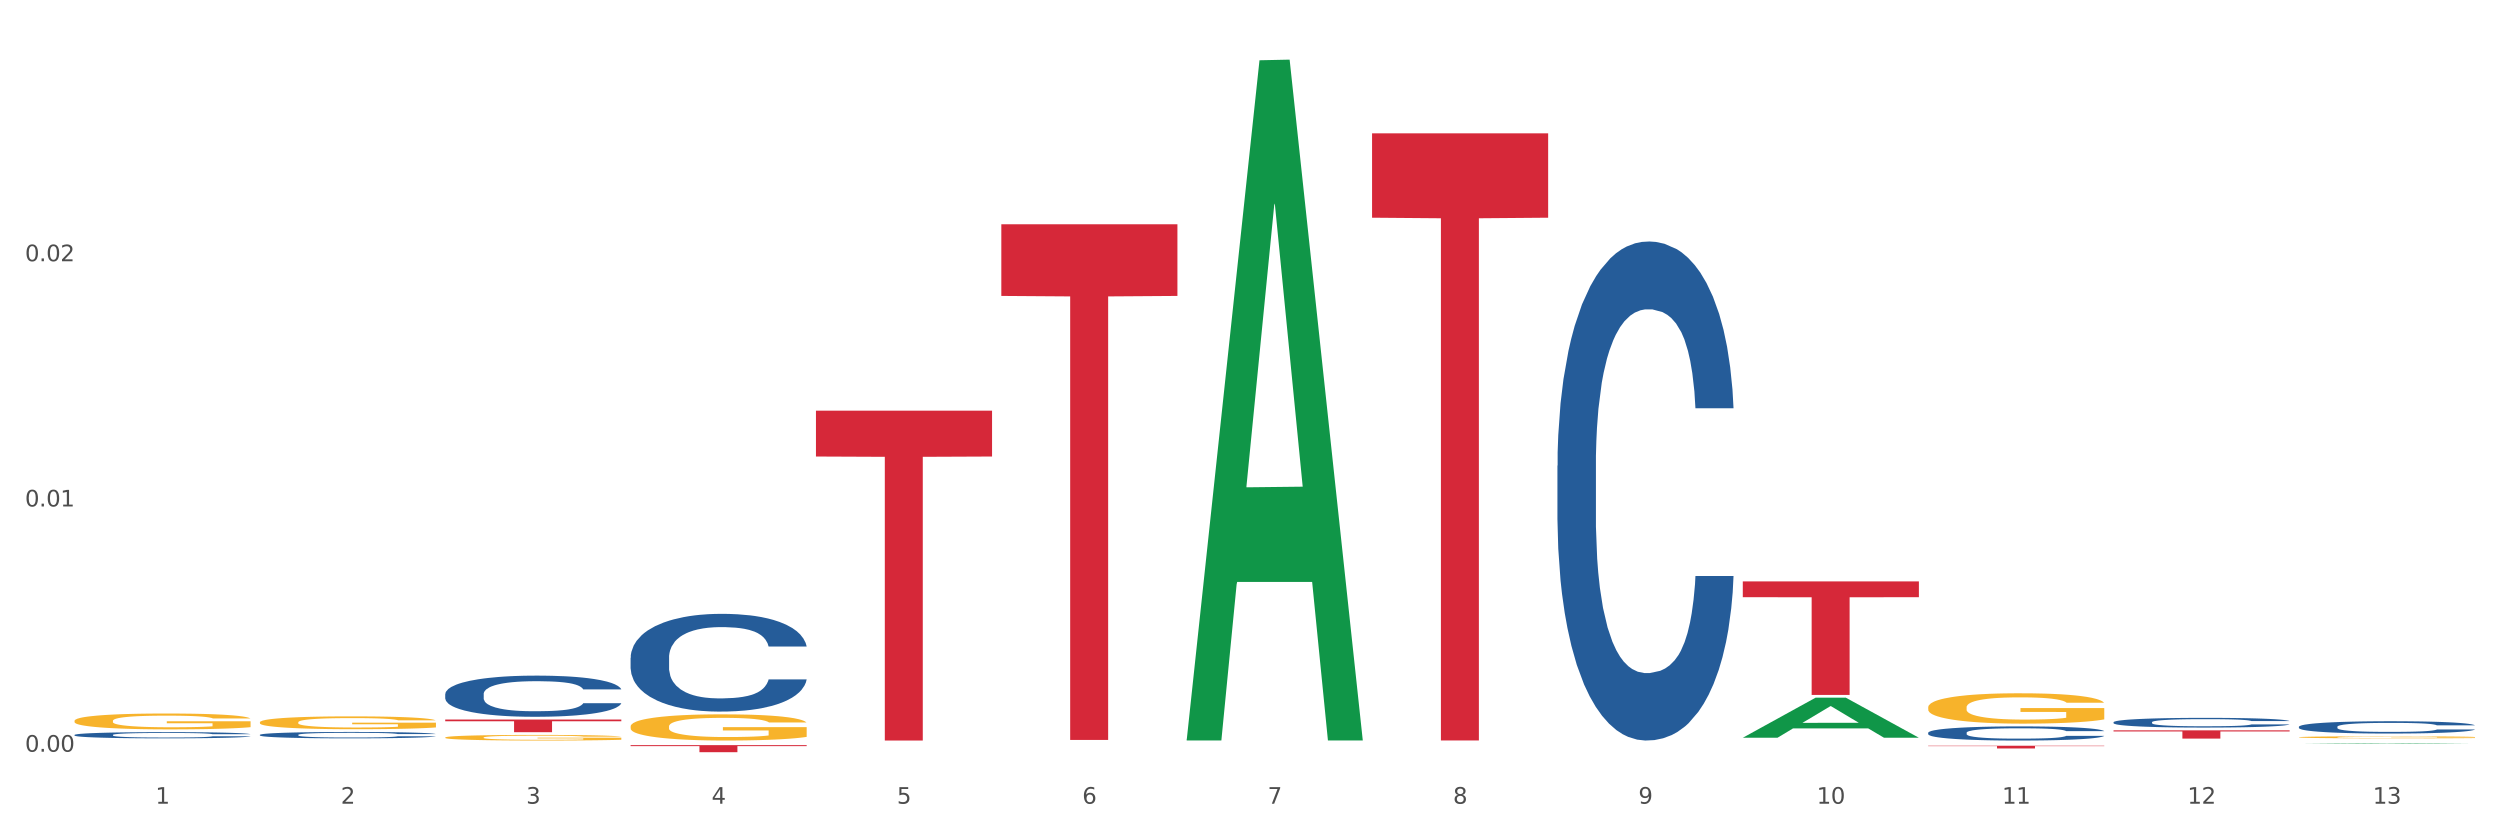 <?xml version="1.0" encoding="utf-8" standalone="no"?>
<!DOCTYPE svg PUBLIC "-//W3C//DTD SVG 1.1//EN"
  "http://www.w3.org/Graphics/SVG/1.1/DTD/svg11.dtd">
<svg xmlns:xlink="http://www.w3.org/1999/xlink" width="1080pt" height="360pt" viewBox="0 0 1080 360" xmlns="http://www.w3.org/2000/svg" version="1.1">
 <rect x="0" y="0" width="1080" height="360" fill="#333333" stroke="none"/>
 <defs>
  <style type="text/css">*{stroke-linejoin: round; stroke-linecap: butt}</style>
 </defs>
 <g id="figure_1">
  <g id="patch_1">
   <path d="M 0 360 
L 1080 360 
L 1080 0 
L 0 0 
z
" style="fill: #ffffff; stroke: #ffffff; stroke-linejoin: miter"/>
  </g>
  <g id="axes_1">
   <g id="matplotlib.axis_1">
    <g id="xtick_1">
     <g id="text_1">
      <!-- 1 -->
      <g style="fill: #4d4d4d" transform="translate(67.159 347.204) scale(0.096 -0.096)">
       <defs>
        <path id="DejaVuSans-31" d="M 794 531 
L 1825 531 
L 1825 4091 
L 703 3866 
L 703 4441 
L 1819 4666 
L 2450 4666 
L 2450 531 
L 3481 531 
L 3481 0 
L 794 0 
L 794 531 
z
" transform="scale(0.016)"/>
       </defs>
       <use xlink:href="#DejaVuSans-31"/>
      </g>
     </g>
    </g>
    <g id="xtick_2">
     <g id="text_2">
      <!-- 2 -->
      <g style="fill: #4d4d4d" transform="translate(147.238 347.204) scale(0.096 -0.096)">
       <defs>
        <path id="DejaVuSans-32" d="M 1228 531 
L 3431 531 
L 3431 0 
L 469 0 
L 469 531 
Q 828 903 1448 1529 
Q 2069 2156 2228 2338 
Q 2531 2678 2651 2914 
Q 2772 3150 2772 3378 
Q 2772 3750 2511 3984 
Q 2250 4219 1831 4219 
Q 1534 4219 1204 4116 
Q 875 4013 500 3803 
L 500 4441 
Q 881 4594 1212 4672 
Q 1544 4750 1819 4750 
Q 2544 4750 2975 4387 
Q 3406 4025 3406 3419 
Q 3406 3131 3298 2873 
Q 3191 2616 2906 2266 
Q 2828 2175 2409 1742 
Q 1991 1309 1228 531 
z
" transform="scale(0.016)"/>
       </defs>
       <use xlink:href="#DejaVuSans-32"/>
      </g>
     </g>
    </g>
    <g id="xtick_3">
     <g id="text_3">
      <!-- 3 -->
      <g style="fill: #4d4d4d" transform="translate(227.317 347.204) scale(0.096 -0.096)">
       <defs>
        <path id="DejaVuSans-33" d="M 2597 2516 
Q 3050 2419 3304 2112 
Q 3559 1806 3559 1356 
Q 3559 666 3084 287 
Q 2609 -91 1734 -91 
Q 1441 -91 1130 -33 
Q 819 25 488 141 
L 488 750 
Q 750 597 1062 519 
Q 1375 441 1716 441 
Q 2309 441 2620 675 
Q 2931 909 2931 1356 
Q 2931 1769 2642 2001 
Q 2353 2234 1838 2234 
L 1294 2234 
L 1294 2753 
L 1863 2753 
Q 2328 2753 2575 2939 
Q 2822 3125 2822 3475 
Q 2822 3834 2567 4026 
Q 2313 4219 1838 4219 
Q 1578 4219 1281 4162 
Q 984 4106 628 3988 
L 628 4550 
Q 988 4650 1302 4700 
Q 1616 4750 1894 4750 
Q 2613 4750 3031 4423 
Q 3450 4097 3450 3541 
Q 3450 3153 3228 2886 
Q 3006 2619 2597 2516 
z
" transform="scale(0.016)"/>
       </defs>
       <use xlink:href="#DejaVuSans-33"/>
      </g>
     </g>
    </g>
    <g id="xtick_4">
     <g id="text_4">
      <!-- 4 -->
      <g style="fill: #4d4d4d" transform="translate(307.396 347.204) scale(0.096 -0.096)">
       <defs>
        <path id="DejaVuSans-34" d="M 2419 4116 
L 825 1625 
L 2419 1625 
L 2419 4116 
z
M 2253 4666 
L 3047 4666 
L 3047 1625 
L 3713 1625 
L 3713 1100 
L 3047 1100 
L 3047 0 
L 2419 0 
L 2419 1100 
L 313 1100 
L 313 1709 
L 2253 4666 
z
" transform="scale(0.016)"/>
       </defs>
       <use xlink:href="#DejaVuSans-34"/>
      </g>
     </g>
    </g>
    <g id="xtick_5">
     <g id="text_5">
      <!-- 5 -->
      <g style="fill: #4d4d4d" transform="translate(387.475 347.204) scale(0.096 -0.096)">
       <defs>
        <path id="DejaVuSans-35" d="M 691 4666 
L 3169 4666 
L 3169 4134 
L 1269 4134 
L 1269 2991 
Q 1406 3038 1543 3061 
Q 1681 3084 1819 3084 
Q 2600 3084 3056 2656 
Q 3513 2228 3513 1497 
Q 3513 744 3044 326 
Q 2575 -91 1722 -91 
Q 1428 -91 1123 -41 
Q 819 9 494 109 
L 494 744 
Q 775 591 1075 516 
Q 1375 441 1709 441 
Q 2250 441 2565 725 
Q 2881 1009 2881 1497 
Q 2881 1984 2565 2268 
Q 2250 2553 1709 2553 
Q 1456 2553 1204 2497 
Q 953 2441 691 2322 
L 691 4666 
z
" transform="scale(0.016)"/>
       </defs>
       <use xlink:href="#DejaVuSans-35"/>
      </g>
     </g>
    </g>
    <g id="xtick_6">
     <g id="text_6">
      <!-- 6 -->
      <g style="fill: #4d4d4d" transform="translate(467.554 347.204) scale(0.096 -0.096)">
       <defs>
        <path id="DejaVuSans-36" d="M 2113 2584 
Q 1688 2584 1439 2293 
Q 1191 2003 1191 1497 
Q 1191 994 1439 701 
Q 1688 409 2113 409 
Q 2538 409 2786 701 
Q 3034 994 3034 1497 
Q 3034 2003 2786 2293 
Q 2538 2584 2113 2584 
z
M 3366 4563 
L 3366 3988 
Q 3128 4100 2886 4159 
Q 2644 4219 2406 4219 
Q 1781 4219 1451 3797 
Q 1122 3375 1075 2522 
Q 1259 2794 1537 2939 
Q 1816 3084 2150 3084 
Q 2853 3084 3261 2657 
Q 3669 2231 3669 1497 
Q 3669 778 3244 343 
Q 2819 -91 2113 -91 
Q 1303 -91 875 529 
Q 447 1150 447 2328 
Q 447 3434 972 4092 
Q 1497 4750 2381 4750 
Q 2619 4750 2861 4703 
Q 3103 4656 3366 4563 
z
" transform="scale(0.016)"/>
       </defs>
       <use xlink:href="#DejaVuSans-36"/>
      </g>
     </g>
    </g>
    <g id="xtick_7">
     <g id="text_7">
      <!-- 7 -->
      <g style="fill: #4d4d4d" transform="translate(547.634 347.204) scale(0.096 -0.096)">
       <defs>
        <path id="DejaVuSans-37" d="M 525 4666 
L 3525 4666 
L 3525 4397 
L 1831 0 
L 1172 0 
L 2766 4134 
L 525 4134 
L 525 4666 
z
" transform="scale(0.016)"/>
       </defs>
       <use xlink:href="#DejaVuSans-37"/>
      </g>
     </g>
    </g>
    <g id="xtick_8">
     <g id="text_8">
      <!-- 8 -->
      <g style="fill: #4d4d4d" transform="translate(627.713 347.204) scale(0.096 -0.096)">
       <defs>
        <path id="DejaVuSans-38" d="M 2034 2216 
Q 1584 2216 1326 1975 
Q 1069 1734 1069 1313 
Q 1069 891 1326 650 
Q 1584 409 2034 409 
Q 2484 409 2743 651 
Q 3003 894 3003 1313 
Q 3003 1734 2745 1975 
Q 2488 2216 2034 2216 
z
M 1403 2484 
Q 997 2584 770 2862 
Q 544 3141 544 3541 
Q 544 4100 942 4425 
Q 1341 4750 2034 4750 
Q 2731 4750 3128 4425 
Q 3525 4100 3525 3541 
Q 3525 3141 3298 2862 
Q 3072 2584 2669 2484 
Q 3125 2378 3379 2068 
Q 3634 1759 3634 1313 
Q 3634 634 3220 271 
Q 2806 -91 2034 -91 
Q 1263 -91 848 271 
Q 434 634 434 1313 
Q 434 1759 690 2068 
Q 947 2378 1403 2484 
z
M 1172 3481 
Q 1172 3119 1398 2916 
Q 1625 2713 2034 2713 
Q 2441 2713 2670 2916 
Q 2900 3119 2900 3481 
Q 2900 3844 2670 4047 
Q 2441 4250 2034 4250 
Q 1625 4250 1398 4047 
Q 1172 3844 1172 3481 
z
" transform="scale(0.016)"/>
       </defs>
       <use xlink:href="#DejaVuSans-38"/>
      </g>
     </g>
    </g>
    <g id="xtick_9">
     <g id="text_9">
      <!-- 9 -->
      <g style="fill: #4d4d4d" transform="translate(707.792 347.204) scale(0.096 -0.096)">
       <defs>
        <path id="DejaVuSans-39" d="M 703 97 
L 703 672 
Q 941 559 1184 500 
Q 1428 441 1663 441 
Q 2288 441 2617 861 
Q 2947 1281 2994 2138 
Q 2813 1869 2534 1725 
Q 2256 1581 1919 1581 
Q 1219 1581 811 2004 
Q 403 2428 403 3163 
Q 403 3881 828 4315 
Q 1253 4750 1959 4750 
Q 2769 4750 3195 4129 
Q 3622 3509 3622 2328 
Q 3622 1225 3098 567 
Q 2575 -91 1691 -91 
Q 1453 -91 1209 -44 
Q 966 3 703 97 
z
M 1959 2075 
Q 2384 2075 2632 2365 
Q 2881 2656 2881 3163 
Q 2881 3666 2632 3958 
Q 2384 4250 1959 4250 
Q 1534 4250 1286 3958 
Q 1038 3666 1038 3163 
Q 1038 2656 1286 2365 
Q 1534 2075 1959 2075 
z
" transform="scale(0.016)"/>
       </defs>
       <use xlink:href="#DejaVuSans-39"/>
      </g>
     </g>
    </g>
    <g id="xtick_10">
     <g id="text_10">
      <!-- 10 -->
      <g style="fill: #4d4d4d" transform="translate(784.817 347.204) scale(0.096 -0.096)">
       <defs>
        <path id="DejaVuSans-30" d="M 2034 4250 
Q 1547 4250 1301 3770 
Q 1056 3291 1056 2328 
Q 1056 1369 1301 889 
Q 1547 409 2034 409 
Q 2525 409 2770 889 
Q 3016 1369 3016 2328 
Q 3016 3291 2770 3770 
Q 2525 4250 2034 4250 
z
M 2034 4750 
Q 2819 4750 3233 4129 
Q 3647 3509 3647 2328 
Q 3647 1150 3233 529 
Q 2819 -91 2034 -91 
Q 1250 -91 836 529 
Q 422 1150 422 2328 
Q 422 3509 836 4129 
Q 1250 4750 2034 4750 
z
" transform="scale(0.016)"/>
       </defs>
       <use xlink:href="#DejaVuSans-31"/>
       <use xlink:href="#DejaVuSans-30" transform="translate(63.623 0)"/>
      </g>
     </g>
    </g>
    <g id="xtick_11">
     <g id="text_11">
      <!-- 11 -->
      <g style="fill: #4d4d4d" transform="translate(864.896 347.204) scale(0.096 -0.096)">
       <use xlink:href="#DejaVuSans-31"/>
       <use xlink:href="#DejaVuSans-31" transform="translate(63.623 0)"/>
      </g>
     </g>
    </g>
    <g id="xtick_12">
     <g id="text_12">
      <!-- 12 -->
      <g style="fill: #4d4d4d" transform="translate(944.975 347.204) scale(0.096 -0.096)">
       <use xlink:href="#DejaVuSans-31"/>
       <use xlink:href="#DejaVuSans-32" transform="translate(63.623 0)"/>
      </g>
     </g>
    </g>
    <g id="xtick_13">
     <g id="text_13">
      <!-- 13 -->
      <g style="fill: #4d4d4d" transform="translate(1025.054 347.204) scale(0.096 -0.096)">
       <use xlink:href="#DejaVuSans-31"/>
       <use xlink:href="#DejaVuSans-33" transform="translate(63.623 0)"/>
      </g>
     </g>
    </g>
    <g id="xtick_14"/>
    <g id="xtick_15"/>
    <g id="xtick_16"/>
    <g id="xtick_17"/>
    <g id="xtick_18"/>
    <g id="xtick_19"/>
    <g id="xtick_20"/>
    <g id="xtick_21"/>
    <g id="xtick_22"/>
    <g id="xtick_23"/>
    <g id="xtick_24"/>
    <g id="xtick_25"/>
   </g>
   <g id="matplotlib.axis_2">
    <g id="ytick_1">
     <g id="text_14">
      <!-- 0.00 -->
      <g style="fill: #4d4d4d" transform="translate(10.8 324.743) scale(0.096 -0.096)">
       <defs>
        <path id="DejaVuSans-2e" d="M 684 794 
L 1344 794 
L 1344 0 
L 684 0 
L 684 794 
z
" transform="scale(0.016)"/>
       </defs>
       <use xlink:href="#DejaVuSans-30"/>
       <use xlink:href="#DejaVuSans-2e" transform="translate(63.623 0)"/>
       <use xlink:href="#DejaVuSans-30" transform="translate(95.41 0)"/>
       <use xlink:href="#DejaVuSans-30" transform="translate(159.033 0)"/>
      </g>
     </g>
    </g>
    <g id="ytick_2">
     <g id="text_15">
      <!-- 0.01 -->
      <g style="fill: #4d4d4d" transform="translate(10.8 218.8) scale(0.096 -0.096)">
       <use xlink:href="#DejaVuSans-30"/>
       <use xlink:href="#DejaVuSans-2e" transform="translate(63.623 0)"/>
       <use xlink:href="#DejaVuSans-30" transform="translate(95.41 0)"/>
       <use xlink:href="#DejaVuSans-31" transform="translate(159.033 0)"/>
      </g>
     </g>
    </g>
    <g id="ytick_3">
     <g id="text_16">
      <!-- 0.02 -->
      <g style="fill: #4d4d4d" transform="translate(10.8 112.856) scale(0.096 -0.096)">
       <use xlink:href="#DejaVuSans-30"/>
       <use xlink:href="#DejaVuSans-2e" transform="translate(63.623 0)"/>
       <use xlink:href="#DejaVuSans-30" transform="translate(95.41 0)"/>
       <use xlink:href="#DejaVuSans-32" transform="translate(159.033 0)"/>
      </g>
     </g>
    </g>
    <g id="ytick_4"/>
    <g id="ytick_5"/>
    <g id="ytick_6"/>
   </g>
   <g id="PolyCollection_1">
    <path d="M 913.046 311.997 
L 913.136 311.993 
L 913.136 311.886 
L 913.405 311.74 
L 914.395 311.471 
L 915.653 311.267 
L 917.812 311.029 
L 918.981 310.929 
L 920.509 310.818 
L 923.657 310.637 
L 927.254 310.484 
L 929.771 310.399 
L 931.66 310.345 
L 935.886 310.249 
L 938.314 310.207 
L 940.832 310.173 
L 942.99 310.15 
L 946.587 310.123 
L 949.465 310.111 
L 952.792 310.107 
L 955.579 310.111 
L 959.266 310.126 
L 964.662 310.173 
L 966.73 310.199 
L 969.518 310.246 
L 972.395 310.307 
L 974.733 310.368 
L 977.431 310.457 
L 980.218 310.572 
L 982.916 310.718 
L 984.805 310.852 
L 986.333 310.995 
L 987.682 311.167 
L 988.671 311.356 
L 989.121 311.513 
L 972.665 311.513 
L 972.215 311.371 
L 971.316 311.217 
L 970.417 311.114 
L 969.428 311.029 
L 967.899 310.933 
L 966.55 310.872 
L 964.302 310.799 
L 962.234 310.753 
L 960.525 310.726 
L 958.457 310.703 
L 954.051 310.68 
L 950.903 310.68 
L 948.925 310.687 
L 946.497 310.706 
L 944.429 310.733 
L 942.001 310.779 
L 940.113 310.829 
L 938.224 310.895 
L 937.145 310.941 
L 935.527 311.025 
L 934.447 311.094 
L 933.009 311.213 
L 932.199 311.298 
L 930.761 311.517 
L 930.131 311.678 
L 929.861 311.79 
L 929.681 311.912 
L 929.681 312.512 
L 930.221 312.781 
L 930.671 312.896 
L 931.39 313.026 
L 932.739 313.195 
L 934.717 313.36 
L 936.785 313.48 
L 938.494 313.553 
L 940.113 313.606 
L 941.731 313.649 
L 943.71 313.687 
L 945.328 313.71 
L 947.756 313.733 
L 950.634 313.745 
L 952.882 313.745 
L 957.468 313.725 
L 959.536 313.706 
L 961.514 313.679 
L 963.673 313.637 
L 965.381 313.591 
L 966.37 313.556 
L 967.989 313.483 
L 969.248 313.407 
L 970.327 313.318 
L 971.046 313.241 
L 971.856 313.126 
L 972.485 312.996 
L 972.665 312.926 
L 989.121 312.926 
L 988.761 313.065 
L 988.132 313.199 
L 986.873 313.38 
L 985.884 313.483 
L 984.355 313.61 
L 982.736 313.718 
L 980.488 313.837 
L 978.42 313.925 
L 976.262 314.002 
L 973.924 314.071 
L 969.697 314.167 
L 968.169 314.194 
L 964.931 314.24 
L 962.414 314.267 
L 958.727 314.294 
L 954.95 314.309 
L 950.993 314.313 
L 947.486 314.305 
L 943.62 314.282 
L 941.192 314.259 
L 938.494 314.225 
L 935.347 314.171 
L 932.379 314.106 
L 929.592 314.029 
L 926.984 313.94 
L 924.556 313.841 
L 921.409 313.675 
L 919.071 313.514 
L 917.362 313.364 
L 916.193 313.238 
L 915.024 313.076 
L 914.395 312.965 
L 913.405 312.696 
L 913.046 312.446 
L 913.046 311.997 
z
" clip-path="url(#p4fcbb1ac47)" style="fill: #255c99"/>
    <path d="M 993.125 313.961 
L 993.215 313.957 
L 993.215 313.82 
L 993.485 313.636 
L 994.474 313.295 
L 995.733 313.038 
L 997.891 312.736 
L 999.06 312.61 
L 1000.588 312.469 
L 1003.736 312.24 
L 1007.333 312.046 
L 1009.851 311.939 
L 1011.739 311.871 
L 1015.965 311.749 
L 1018.393 311.696 
L 1020.911 311.652 
L 1023.069 311.623 
L 1026.666 311.589 
L 1029.544 311.574 
L 1032.871 311.569 
L 1035.659 311.574 
L 1039.345 311.594 
L 1044.741 311.652 
L 1046.809 311.686 
L 1049.597 311.744 
L 1052.474 311.822 
L 1054.812 311.9 
L 1057.51 312.012 
L 1060.298 312.158 
L 1062.995 312.342 
L 1064.884 312.513 
L 1066.412 312.692 
L 1067.761 312.911 
L 1068.75 313.149 
L 1069.2 313.349 
L 1052.744 313.349 
L 1052.294 313.169 
L 1051.395 312.974 
L 1050.496 312.843 
L 1049.507 312.736 
L 1047.978 312.615 
L 1046.629 312.537 
L 1044.381 312.445 
L 1042.313 312.386 
L 1040.604 312.352 
L 1038.536 312.323 
L 1034.13 312.294 
L 1030.983 312.294 
L 1029.004 312.304 
L 1026.576 312.328 
L 1024.508 312.362 
L 1022.08 312.42 
L 1020.192 312.483 
L 1018.303 312.566 
L 1017.224 312.624 
L 1015.606 312.731 
L 1014.527 312.819 
L 1013.088 312.97 
L 1012.278 313.077 
L 1010.84 313.354 
L 1010.21 313.558 
L 1009.94 313.699 
L 1009.761 313.854 
L 1009.761 314.613 
L 1010.3 314.953 
L 1010.75 315.099 
L 1011.469 315.264 
L 1012.818 315.478 
L 1014.796 315.687 
L 1016.865 315.838 
L 1018.573 315.93 
L 1020.192 315.999 
L 1021.81 316.052 
L 1023.789 316.101 
L 1025.407 316.13 
L 1027.835 316.159 
L 1030.713 316.174 
L 1032.961 316.174 
L 1037.547 316.149 
L 1039.615 316.125 
L 1041.594 316.091 
L 1043.752 316.037 
L 1045.46 315.979 
L 1046.449 315.935 
L 1048.068 315.843 
L 1049.327 315.746 
L 1050.406 315.634 
L 1051.125 315.537 
L 1051.935 315.391 
L 1052.564 315.225 
L 1052.744 315.138 
L 1069.2 315.138 
L 1068.84 315.313 
L 1068.211 315.483 
L 1066.952 315.712 
L 1065.963 315.843 
L 1064.434 316.003 
L 1062.815 316.139 
L 1060.567 316.29 
L 1058.499 316.402 
L 1056.341 316.499 
L 1054.003 316.587 
L 1049.777 316.708 
L 1048.248 316.742 
L 1045.011 316.801 
L 1042.493 316.835 
L 1038.806 316.869 
L 1035.029 316.888 
L 1031.072 316.893 
L 1027.565 316.883 
L 1023.699 316.854 
L 1021.271 316.825 
L 1018.573 316.781 
L 1015.426 316.713 
L 1012.458 316.631 
L 1009.671 316.533 
L 1007.063 316.421 
L 1004.635 316.295 
L 1001.488 316.086 
L 999.15 315.882 
L 997.441 315.692 
L 996.272 315.532 
L 995.103 315.328 
L 994.474 315.187 
L 993.485 314.846 
L 993.125 314.53 
L 993.125 313.961 
z
" clip-path="url(#p4fcbb1ac47)" style="fill: #255c99"/>
    <path d="M 993.125 318.488 
L 993.215 318.487 
L 993.215 318.458 
L 993.394 318.432 
L 994.292 318.371 
L 995.64 318.32 
L 996.628 318.293 
L 997.616 318.271 
L 998.783 318.249 
L 1000.22 318.226 
L 1002.825 318.193 
L 1004.442 318.176 
L 1006.418 318.158 
L 1010.01 318.132 
L 1012.615 318.117 
L 1015.31 318.105 
L 1019.711 318.09 
L 1022.585 318.083 
L 1025.639 318.079 
L 1029.321 318.075 
L 1032.105 318.074 
L 1038.213 318.077 
L 1043.422 318.084 
L 1045.937 318.09 
L 1049.171 318.1 
L 1050.877 318.106 
L 1053.662 318.119 
L 1056.536 318.137 
L 1058.512 318.151 
L 1061.476 318.179 
L 1063.721 318.207 
L 1065.787 318.241 
L 1066.865 318.265 
L 1067.673 318.287 
L 1068.392 318.312 
L 1069.11 318.352 
L 1052.943 318.352 
L 1052.314 318.324 
L 1051.326 318.297 
L 1049.889 318.271 
L 1048.632 318.254 
L 1046.476 318.234 
L 1044.5 318.221 
L 1042.434 318.211 
L 1039.92 318.203 
L 1037.944 318.199 
L 1035.159 318.195 
L 1029.68 318.196 
L 1025.998 318.203 
L 1023.483 318.211 
L 1021.866 318.218 
L 1020.429 318.226 
L 1018.813 318.238 
L 1016.926 318.255 
L 1015.579 318.271 
L 1014.232 318.29 
L 1013.154 318.31 
L 1012.166 318.333 
L 1011.358 318.357 
L 1010.729 318.382 
L 1010.19 318.414 
L 1009.741 318.465 
L 1009.741 318.577 
L 1009.921 318.602 
L 1010.37 318.636 
L 1010.909 318.661 
L 1011.807 318.691 
L 1012.615 318.712 
L 1014.142 318.741 
L 1015.849 318.766 
L 1017.196 318.781 
L 1018.543 318.794 
L 1020.878 318.812 
L 1023.483 318.827 
L 1025.728 318.836 
L 1028.782 318.844 
L 1030.848 318.847 
L 1032.644 318.849 
L 1037.045 318.849 
L 1040.189 318.847 
L 1043.692 318.841 
L 1046.386 318.833 
L 1048.632 318.824 
L 1051.147 318.81 
L 1052.763 318.796 
L 1052.763 318.625 
L 1033.004 318.624 
L 1033.004 318.511 
L 1069.2 318.511 
L 1069.2 318.844 
L 1067.673 318.861 
L 1065.967 318.877 
L 1064.17 318.891 
L 1061.476 318.908 
L 1058.242 318.924 
L 1055.368 318.936 
L 1052.314 318.945 
L 1048.722 318.954 
L 1044.051 318.963 
L 1041.177 318.966 
L 1037.584 318.968 
L 1033.363 318.969 
L 1029.68 318.967 
L 1026.088 318.963 
L 1022.315 318.956 
L 1018.633 318.945 
L 1015.849 318.935 
L 1013.064 318.922 
L 1010.1 318.905 
L 1007.765 318.888 
L 1005.969 318.874 
L 1003.993 318.855 
L 1001.837 318.83 
L 1000.22 318.808 
L 998.783 318.785 
L 997.256 318.756 
L 996.179 318.731 
L 995.101 318.699 
L 994.472 318.675 
L 993.754 318.638 
L 993.215 318.587 
L 993.125 318.488 
z
" clip-path="url(#p4fcbb1ac47)" style="fill: #f7b32b"/>
    <path d="M 272.412 313.824 
L 272.502 313.814 
L 272.502 313.442 
L 272.682 313.121 
L 273.58 312.346 
L 274.927 311.704 
L 275.915 311.363 
L 276.903 311.084 
L 278.071 310.805 
L 279.508 310.515 
L 282.113 310.091 
L 283.729 309.874 
L 285.705 309.647 
L 289.298 309.316 
L 291.903 309.13 
L 294.597 308.975 
L 298.998 308.788 
L 301.873 308.706 
L 304.926 308.644 
L 308.609 308.602 
L 311.393 308.592 
L 317.501 308.623 
L 322.71 308.716 
L 325.225 308.788 
L 328.458 308.913 
L 330.165 308.995 
L 332.949 309.161 
L 335.823 309.378 
L 337.799 309.564 
L 340.763 309.916 
L 343.009 310.267 
L 345.075 310.701 
L 346.152 311.001 
L 346.961 311.281 
L 347.679 311.601 
L 348.398 312.108 
L 332.231 312.108 
L 331.602 311.746 
L 330.614 311.405 
L 329.177 311.074 
L 327.919 310.867 
L 325.764 310.608 
L 323.788 310.443 
L 321.722 310.319 
L 319.207 310.215 
L 317.231 310.164 
L 314.447 310.122 
L 308.968 310.133 
L 305.286 310.215 
L 302.771 310.319 
L 301.154 310.412 
L 299.717 310.515 
L 298.1 310.66 
L 296.214 310.877 
L 294.867 311.074 
L 293.52 311.322 
L 292.442 311.57 
L 291.454 311.86 
L 290.645 312.17 
L 290.017 312.49 
L 289.478 312.883 
L 289.029 313.535 
L 289.029 314.951 
L 289.208 315.272 
L 289.657 315.696 
L 290.196 316.016 
L 291.094 316.399 
L 291.903 316.658 
L 293.43 317.03 
L 295.136 317.34 
L 296.483 317.537 
L 297.831 317.702 
L 300.166 317.93 
L 302.771 318.116 
L 305.016 318.229 
L 308.07 318.333 
L 310.136 318.374 
L 311.932 318.395 
L 316.333 318.395 
L 319.477 318.364 
L 322.98 318.291 
L 325.674 318.198 
L 327.919 318.085 
L 330.434 317.898 
L 332.051 317.723 
L 332.051 315.562 
L 312.291 315.551 
L 312.291 314.114 
L 348.488 314.114 
L 348.488 318.333 
L 346.961 318.55 
L 345.254 318.746 
L 343.458 318.922 
L 340.763 319.139 
L 337.53 319.346 
L 334.656 319.491 
L 331.602 319.615 
L 328.009 319.729 
L 323.339 319.832 
L 320.465 319.874 
L 316.872 319.905 
L 312.651 319.915 
L 308.968 319.894 
L 305.375 319.843 
L 301.603 319.749 
L 297.921 319.615 
L 295.136 319.481 
L 292.352 319.315 
L 289.388 319.098 
L 287.053 318.891 
L 285.256 318.705 
L 283.28 318.467 
L 281.125 318.157 
L 279.508 317.878 
L 278.071 317.588 
L 276.544 317.216 
L 275.466 316.895 
L 274.388 316.492 
L 273.76 316.192 
L 273.041 315.727 
L 272.502 315.076 
L 272.412 313.824 
z
" clip-path="url(#p4fcbb1ac47)" style="fill: #f7b32b"/>
    <path d="M 752.887 319.905 
L 752.977 319.905 
L 752.977 319.904 
L 753.157 319.903 
L 754.055 319.902 
L 755.402 319.901 
L 756.39 319.901 
L 757.378 319.9 
L 758.546 319.9 
L 759.983 319.899 
L 762.588 319.898 
L 764.204 319.898 
L 766.18 319.898 
L 769.773 319.897 
L 772.378 319.897 
L 775.072 319.896 
L 779.473 319.896 
L 782.347 319.896 
L 785.401 319.896 
L 789.084 319.896 
L 791.868 319.896 
L 797.976 319.896 
L 803.185 319.896 
L 805.7 319.896 
L 808.933 319.896 
L 810.64 319.897 
L 813.424 319.897 
L 816.298 319.897 
L 818.274 319.897 
L 821.238 319.898 
L 823.484 319.899 
L 825.549 319.899 
L 826.627 319.9 
L 827.436 319.9 
L 828.154 319.901 
L 828.873 319.902 
L 812.706 319.902 
L 812.077 319.901 
L 811.089 319.901 
L 809.652 319.9 
L 808.394 319.9 
L 806.239 319.899 
L 804.263 319.899 
L 802.197 319.899 
L 799.682 319.899 
L 797.706 319.898 
L 794.922 319.898 
L 789.443 319.898 
L 785.76 319.899 
L 783.246 319.899 
L 781.629 319.899 
L 780.192 319.899 
L 778.575 319.899 
L 776.689 319.9 
L 775.342 319.9 
L 773.994 319.9 
L 772.917 319.901 
L 771.929 319.901 
L 771.12 319.902 
L 770.492 319.902 
L 769.953 319.903 
L 769.504 319.904 
L 769.504 319.907 
L 769.683 319.907 
L 770.132 319.908 
L 770.671 319.908 
L 771.569 319.909 
L 772.378 319.909 
L 773.905 319.91 
L 775.611 319.911 
L 776.958 319.911 
L 778.306 319.911 
L 780.641 319.912 
L 783.246 319.912 
L 785.491 319.912 
L 788.545 319.912 
L 790.611 319.912 
L 792.407 319.912 
L 796.808 319.912 
L 799.952 319.912 
L 803.454 319.912 
L 806.149 319.912 
L 808.394 319.912 
L 810.909 319.912 
L 812.526 319.911 
L 812.526 319.908 
L 792.766 319.908 
L 792.766 319.905 
L 828.963 319.905 
L 828.963 319.912 
L 827.436 319.913 
L 825.729 319.913 
L 823.933 319.913 
L 821.238 319.914 
L 818.005 319.914 
L 815.131 319.914 
L 812.077 319.914 
L 808.484 319.915 
L 803.814 319.915 
L 800.94 319.915 
L 797.347 319.915 
L 793.125 319.915 
L 789.443 319.915 
L 785.85 319.915 
L 782.078 319.915 
L 778.395 319.914 
L 775.611 319.914 
L 772.827 319.914 
L 769.863 319.914 
L 767.528 319.913 
L 765.731 319.913 
L 763.755 319.912 
L 761.6 319.912 
L 759.983 319.911 
L 758.546 319.911 
L 757.019 319.91 
L 755.941 319.91 
L 754.863 319.909 
L 754.235 319.909 
L 753.516 319.908 
L 752.977 319.907 
L 752.887 319.905 
z
" clip-path="url(#p4fcbb1ac47)" style="fill: #f7b32b"/>
    <path d="M 832.967 305.559 
L 833.056 305.547 
L 833.056 305.116 
L 833.236 304.744 
L 834.134 303.846 
L 835.481 303.103 
L 836.469 302.707 
L 837.457 302.384 
L 838.625 302.06 
L 840.062 301.725 
L 842.667 301.234 
L 844.283 300.982 
L 846.259 300.719 
L 849.852 300.335 
L 852.457 300.12 
L 855.151 299.94 
L 859.552 299.724 
L 862.427 299.628 
L 865.48 299.556 
L 869.163 299.509 
L 871.947 299.497 
L 878.055 299.532 
L 883.264 299.64 
L 885.779 299.724 
L 889.012 299.868 
L 890.719 299.964 
L 893.503 300.155 
L 896.377 300.407 
L 898.353 300.623 
L 901.317 301.03 
L 903.563 301.437 
L 905.629 301.941 
L 906.706 302.288 
L 907.515 302.612 
L 908.233 302.983 
L 908.952 303.57 
L 892.785 303.57 
L 892.156 303.151 
L 891.168 302.755 
L 889.731 302.372 
L 888.474 302.132 
L 886.318 301.833 
L 884.342 301.641 
L 882.276 301.497 
L 879.761 301.378 
L 877.785 301.318 
L 875.001 301.27 
L 869.522 301.282 
L 865.84 301.378 
L 863.325 301.497 
L 861.708 301.605 
L 860.271 301.725 
L 858.654 301.893 
L 856.768 302.144 
L 855.421 302.372 
L 854.074 302.659 
L 852.996 302.947 
L 852.008 303.282 
L 851.199 303.642 
L 850.571 304.013 
L 850.032 304.469 
L 849.583 305.223 
L 849.583 306.865 
L 849.762 307.236 
L 850.211 307.727 
L 850.75 308.099 
L 851.648 308.542 
L 852.457 308.842 
L 853.984 309.273 
L 855.69 309.632 
L 857.038 309.86 
L 858.385 310.052 
L 860.72 310.315 
L 863.325 310.531 
L 865.57 310.663 
L 868.624 310.783 
L 870.69 310.83 
L 872.486 310.854 
L 876.887 310.854 
L 880.031 310.818 
L 883.534 310.735 
L 886.228 310.627 
L 888.474 310.495 
L 890.988 310.279 
L 892.605 310.076 
L 892.605 307.572 
L 872.845 307.56 
L 872.845 305.894 
L 909.042 305.894 
L 909.042 310.783 
L 907.515 311.034 
L 905.808 311.262 
L 904.012 311.465 
L 901.317 311.717 
L 898.084 311.957 
L 895.21 312.124 
L 892.156 312.268 
L 888.563 312.4 
L 883.893 312.52 
L 881.019 312.568 
L 877.426 312.604 
L 873.205 312.616 
L 869.522 312.592 
L 865.929 312.532 
L 862.157 312.424 
L 858.475 312.268 
L 855.69 312.112 
L 852.906 311.921 
L 849.942 311.669 
L 847.607 311.43 
L 845.81 311.214 
L 843.834 310.938 
L 841.679 310.579 
L 840.062 310.255 
L 838.625 309.92 
L 837.098 309.489 
L 836.02 309.117 
L 834.942 308.65 
L 834.314 308.303 
L 833.595 307.763 
L 833.056 307.009 
L 832.967 305.559 
z
" clip-path="url(#p4fcbb1ac47)" style="fill: #f7b32b"/>
    <path d="M 192.333 318.607 
L 192.423 318.605 
L 192.423 318.525 
L 192.603 318.456 
L 193.501 318.29 
L 194.848 318.152 
L 195.836 318.079 
L 196.824 318.019 
L 197.992 317.959 
L 199.429 317.897 
L 202.034 317.806 
L 203.65 317.759 
L 205.626 317.71 
L 209.219 317.639 
L 211.824 317.599 
L 214.518 317.566 
L 218.919 317.526 
L 221.793 317.508 
L 224.847 317.495 
L 228.53 317.486 
L 231.314 317.484 
L 237.422 317.491 
L 242.631 317.511 
L 245.146 317.526 
L 248.379 317.553 
L 250.086 317.571 
L 252.87 317.606 
L 255.744 317.653 
L 257.72 317.693 
L 260.684 317.768 
L 262.93 317.844 
L 264.995 317.937 
L 266.073 318.001 
L 266.882 318.061 
L 267.6 318.13 
L 268.319 318.239 
L 252.152 318.239 
L 251.523 318.161 
L 250.535 318.088 
L 249.098 318.017 
L 247.84 317.972 
L 245.685 317.917 
L 243.709 317.881 
L 241.643 317.855 
L 239.128 317.833 
L 237.152 317.821 
L 234.368 317.813 
L 228.889 317.815 
L 225.206 317.833 
L 222.692 317.855 
L 221.075 317.875 
L 219.638 317.897 
L 218.021 317.928 
L 216.135 317.975 
L 214.788 318.017 
L 213.44 318.07 
L 212.363 318.123 
L 211.375 318.186 
L 210.566 318.252 
L 209.937 318.321 
L 209.399 318.405 
L 208.949 318.545 
L 208.949 318.849 
L 209.129 318.918 
L 209.578 319.009 
L 210.117 319.078 
L 211.015 319.16 
L 211.824 319.216 
L 213.351 319.296 
L 215.057 319.362 
L 216.404 319.404 
L 217.752 319.44 
L 220.087 319.489 
L 222.692 319.529 
L 224.937 319.553 
L 227.991 319.575 
L 230.057 319.584 
L 231.853 319.589 
L 236.254 319.589 
L 239.398 319.582 
L 242.9 319.566 
L 245.595 319.546 
L 247.84 319.522 
L 250.355 319.482 
L 251.972 319.444 
L 251.972 318.98 
L 232.212 318.978 
L 232.212 318.67 
L 268.408 318.67 
L 268.408 319.575 
L 266.882 319.622 
L 265.175 319.664 
L 263.379 319.702 
L 260.684 319.748 
L 257.451 319.793 
L 254.577 319.824 
L 251.523 319.851 
L 247.93 319.875 
L 243.26 319.897 
L 240.386 319.906 
L 236.793 319.913 
L 232.571 319.915 
L 228.889 319.91 
L 225.296 319.899 
L 221.524 319.879 
L 217.841 319.851 
L 215.057 319.822 
L 212.273 319.786 
L 209.309 319.74 
L 206.974 319.695 
L 205.177 319.655 
L 203.201 319.604 
L 201.046 319.538 
L 199.429 319.478 
L 197.992 319.415 
L 196.465 319.335 
L 195.387 319.267 
L 194.309 319.18 
L 193.681 319.116 
L 192.962 319.016 
L 192.423 318.876 
L 192.333 318.607 
z
" clip-path="url(#p4fcbb1ac47)" style="fill: #f7b32b"/>
    <path d="M 112.254 312.038 
L 112.344 312.033 
L 112.344 311.85 
L 112.524 311.693 
L 113.422 311.312 
L 114.769 310.998 
L 115.757 310.831 
L 116.745 310.694 
L 117.913 310.557 
L 119.35 310.415 
L 121.954 310.207 
L 123.571 310.1 
L 125.547 309.989 
L 129.14 309.826 
L 131.744 309.735 
L 134.439 309.659 
L 138.84 309.568 
L 141.714 309.527 
L 144.768 309.497 
L 148.45 309.476 
L 151.235 309.471 
L 157.342 309.487 
L 162.552 309.532 
L 165.067 309.568 
L 168.3 309.629 
L 170.007 309.669 
L 172.791 309.75 
L 175.665 309.857 
L 177.641 309.948 
L 180.605 310.121 
L 182.85 310.293 
L 184.916 310.506 
L 185.994 310.653 
L 186.802 310.79 
L 187.521 310.947 
L 188.24 311.196 
L 172.072 311.196 
L 171.444 311.018 
L 170.456 310.851 
L 169.019 310.689 
L 167.761 310.587 
L 165.606 310.46 
L 163.63 310.379 
L 161.564 310.318 
L 159.049 310.268 
L 157.073 310.242 
L 154.289 310.222 
L 148.81 310.227 
L 145.127 310.268 
L 142.612 310.318 
L 140.996 310.364 
L 139.559 310.415 
L 137.942 310.486 
L 136.056 310.592 
L 134.708 310.689 
L 133.361 310.81 
L 132.283 310.932 
L 131.295 311.074 
L 130.487 311.226 
L 129.858 311.383 
L 129.319 311.576 
L 128.87 311.896 
L 128.87 312.591 
L 129.05 312.748 
L 129.499 312.956 
L 130.038 313.113 
L 130.936 313.301 
L 131.744 313.427 
L 133.271 313.61 
L 134.978 313.762 
L 136.325 313.859 
L 137.672 313.94 
L 140.008 314.051 
L 142.612 314.143 
L 144.858 314.198 
L 147.912 314.249 
L 149.977 314.269 
L 151.774 314.28 
L 156.175 314.28 
L 159.318 314.264 
L 162.821 314.229 
L 165.516 314.183 
L 167.761 314.127 
L 170.276 314.036 
L 171.893 313.95 
L 171.893 312.89 
L 152.133 312.885 
L 152.133 312.18 
L 188.329 312.18 
L 188.329 314.249 
L 186.802 314.356 
L 185.096 314.452 
L 183.3 314.538 
L 180.605 314.645 
L 177.372 314.746 
L 174.497 314.817 
L 171.444 314.878 
L 167.851 314.934 
L 163.181 314.985 
L 160.306 315.005 
L 156.714 315.02 
L 152.492 315.025 
L 148.81 315.015 
L 145.217 314.99 
L 141.445 314.944 
L 137.762 314.878 
L 134.978 314.812 
L 132.194 314.731 
L 129.23 314.624 
L 126.894 314.523 
L 125.098 314.432 
L 123.122 314.315 
L 120.966 314.163 
L 119.35 314.026 
L 117.913 313.884 
L 116.386 313.701 
L 115.308 313.544 
L 114.23 313.346 
L 113.601 313.199 
L 112.883 312.971 
L 112.344 312.651 
L 112.254 312.038 
z
" clip-path="url(#p4fcbb1ac47)" style="fill: #f7b32b"/>
    <path d="M 32.175 311.406 
L 32.265 311.4 
L 32.265 311.174 
L 32.444 310.98 
L 33.343 310.511 
L 34.69 310.123 
L 35.678 309.916 
L 36.666 309.747 
L 37.833 309.578 
L 39.271 309.403 
L 41.875 309.146 
L 43.492 309.014 
L 45.468 308.877 
L 49.061 308.676 
L 51.665 308.564 
L 54.36 308.47 
L 58.761 308.357 
L 61.635 308.307 
L 64.689 308.269 
L 68.371 308.244 
L 71.156 308.238 
L 77.263 308.257 
L 82.473 308.313 
L 84.988 308.357 
L 88.221 308.432 
L 89.927 308.482 
L 92.712 308.582 
L 95.586 308.714 
L 97.562 308.827 
L 100.526 309.039 
L 102.771 309.252 
L 104.837 309.515 
L 105.915 309.697 
L 106.723 309.866 
L 107.442 310.06 
L 108.16 310.367 
L 91.993 310.367 
L 91.365 310.148 
L 90.377 309.941 
L 88.939 309.741 
L 87.682 309.615 
L 85.526 309.459 
L 83.55 309.359 
L 81.485 309.284 
L 78.97 309.221 
L 76.994 309.19 
L 74.209 309.165 
L 68.731 309.171 
L 65.048 309.221 
L 62.533 309.284 
L 60.917 309.34 
L 59.479 309.403 
L 57.863 309.49 
L 55.977 309.622 
L 54.629 309.741 
L 53.282 309.891 
L 52.204 310.041 
L 51.216 310.216 
L 50.408 310.404 
L 49.779 310.598 
L 49.24 310.836 
L 48.791 311.231 
L 48.791 312.088 
L 48.971 312.282 
L 49.42 312.539 
L 49.959 312.733 
L 50.857 312.965 
L 51.665 313.121 
L 53.192 313.347 
L 54.899 313.534 
L 56.246 313.653 
L 57.593 313.753 
L 59.929 313.891 
L 62.533 314.004 
L 64.779 314.073 
L 67.832 314.135 
L 69.898 314.16 
L 71.695 314.173 
L 76.096 314.173 
L 79.239 314.154 
L 82.742 314.11 
L 85.437 314.054 
L 87.682 313.985 
L 90.197 313.872 
L 91.814 313.766 
L 91.814 312.458 
L 72.054 312.451 
L 72.054 311.581 
L 108.25 311.581 
L 108.25 314.135 
L 106.723 314.267 
L 105.017 314.386 
L 103.22 314.492 
L 100.526 314.624 
L 97.292 314.749 
L 94.418 314.836 
L 91.365 314.912 
L 87.772 314.98 
L 83.101 315.043 
L 80.227 315.068 
L 76.635 315.087 
L 72.413 315.093 
L 68.731 315.081 
L 65.138 315.049 
L 61.366 314.993 
L 57.683 314.912 
L 54.899 314.83 
L 52.114 314.73 
L 49.15 314.599 
L 46.815 314.473 
L 45.019 314.361 
L 43.043 314.217 
L 40.887 314.029 
L 39.271 313.86 
L 37.833 313.685 
L 36.307 313.459 
L 35.229 313.265 
L 34.151 313.021 
L 33.522 312.839 
L 32.804 312.558 
L 32.265 312.163 
L 32.175 311.406 
z
" clip-path="url(#p4fcbb1ac47)" style="fill: #f7b32b"/>
    <path d="M 592.729 57.596 
L 668.804 57.596 
L 668.804 94.046 
L 638.879 94.292 
L 638.879 319.889 
L 622.474 319.889 
L 622.474 94.292 
L 592.729 94.046 
L 592.729 57.842 
L 592.729 57.596 
z
" clip-path="url(#p4fcbb1ac47)" style="fill: #d62839"/>
    <path d="M 432.571 96.882 
L 508.646 96.882 
L 508.646 127.839 
L 478.721 128.049 
L 478.721 319.648 
L 462.316 319.648 
L 462.316 128.049 
L 432.571 127.839 
L 432.571 97.092 
L 432.571 96.882 
z
" clip-path="url(#p4fcbb1ac47)" style="fill: #d62839"/>
    <path d="M 352.492 177.414 
L 428.567 177.414 
L 428.567 197.216 
L 398.641 197.349 
L 398.641 319.907 
L 382.237 319.907 
L 382.237 197.349 
L 352.492 197.216 
L 352.492 177.547 
L 352.492 177.414 
z
" clip-path="url(#p4fcbb1ac47)" style="fill: #d62839"/>
    <path d="M 913.046 315.494 
L 989.121 315.494 
L 989.121 315.991 
L 959.196 315.995 
L 959.196 319.07 
L 942.791 319.07 
L 942.791 315.995 
L 913.046 315.991 
L 913.046 315.498 
L 913.046 315.494 
z
" clip-path="url(#p4fcbb1ac47)" style="fill: #d62839"/>
    <path d="M 832.967 322.165 
L 909.042 322.165 
L 909.042 322.328 
L 879.116 322.329 
L 879.116 323.335 
L 862.712 323.335 
L 862.712 322.329 
L 832.967 322.328 
L 832.967 322.167 
L 832.967 322.165 
z
" clip-path="url(#p4fcbb1ac47)" style="fill: #d62839"/>
    <path d="M 272.412 321.897 
L 348.488 321.897 
L 348.488 322.322 
L 318.562 322.324 
L 318.562 324.95 
L 302.157 324.95 
L 302.157 322.324 
L 272.412 322.322 
L 272.412 321.9 
L 272.412 321.897 
z
" clip-path="url(#p4fcbb1ac47)" style="fill: #d62839"/>
    <path d="M 832.967 316.546 
L 833.056 316.54 
L 833.056 316.384 
L 833.326 316.172 
L 834.315 315.78 
L 835.574 315.484 
L 837.732 315.138 
L 838.901 314.993 
L 840.43 314.831 
L 843.577 314.568 
L 847.174 314.345 
L 849.692 314.222 
L 851.581 314.143 
L 855.807 314.004 
L 858.235 313.942 
L 860.753 313.892 
L 862.911 313.858 
L 866.508 313.819 
L 869.385 313.803 
L 872.713 313.797 
L 875.5 313.803 
L 879.187 313.825 
L 884.583 313.892 
L 886.651 313.931 
L 889.438 313.998 
L 892.316 314.088 
L 894.654 314.177 
L 897.352 314.305 
L 900.139 314.473 
L 902.837 314.685 
L 904.725 314.881 
L 906.254 315.088 
L 907.603 315.339 
L 908.592 315.613 
L 909.042 315.842 
L 892.586 315.842 
L 892.136 315.635 
L 891.237 315.412 
L 890.338 315.261 
L 889.348 315.138 
L 887.82 314.998 
L 886.471 314.909 
L 884.223 314.803 
L 882.155 314.736 
L 880.446 314.697 
L 878.378 314.663 
L 873.972 314.629 
L 870.824 314.629 
L 868.846 314.641 
L 866.418 314.669 
L 864.35 314.708 
L 861.922 314.775 
L 860.033 314.847 
L 858.145 314.942 
L 857.066 315.009 
L 855.447 315.132 
L 854.368 315.233 
L 852.929 315.406 
L 852.12 315.529 
L 850.681 315.847 
L 850.052 316.082 
L 849.782 316.244 
L 849.602 316.423 
L 849.602 317.295 
L 850.142 317.686 
L 850.591 317.853 
L 851.311 318.043 
L 852.66 318.289 
L 854.638 318.529 
L 856.706 318.702 
L 858.415 318.809 
L 860.033 318.887 
L 861.652 318.948 
L 863.63 319.004 
L 865.249 319.038 
L 867.677 319.071 
L 870.554 319.088 
L 872.803 319.088 
L 877.389 319.06 
L 879.457 319.032 
L 881.435 318.993 
L 883.593 318.932 
L 885.302 318.865 
L 886.291 318.814 
L 887.91 318.708 
L 889.169 318.596 
L 890.248 318.468 
L 890.967 318.356 
L 891.776 318.188 
L 892.406 317.999 
L 892.586 317.898 
L 909.042 317.898 
L 908.682 318.099 
L 908.053 318.295 
L 906.794 318.557 
L 905.804 318.708 
L 904.276 318.892 
L 902.657 319.049 
L 900.409 319.222 
L 898.341 319.351 
L 896.183 319.462 
L 893.845 319.563 
L 889.618 319.703 
L 888.09 319.742 
L 884.852 319.809 
L 882.334 319.848 
L 878.648 319.887 
L 874.871 319.909 
L 870.914 319.915 
L 867.407 319.904 
L 863.54 319.87 
L 861.113 319.837 
L 858.415 319.786 
L 855.268 319.708 
L 852.3 319.613 
L 849.512 319.501 
L 846.905 319.373 
L 844.477 319.228 
L 841.329 318.987 
L 838.991 318.753 
L 837.283 318.535 
L 836.114 318.35 
L 834.945 318.116 
L 834.315 317.954 
L 833.326 317.563 
L 832.967 317.2 
L 832.967 316.546 
z
" clip-path="url(#p4fcbb1ac47)" style="fill: #255c99"/>
    <path d="M 272.412 284.154 
L 272.502 284.116 
L 272.502 283.036 
L 272.772 281.57 
L 273.761 278.871 
L 275.02 276.827 
L 277.178 274.435 
L 278.347 273.433 
L 279.876 272.314 
L 283.023 270.501 
L 286.62 268.959 
L 289.138 268.11 
L 291.027 267.57 
L 295.253 266.606 
L 297.681 266.182 
L 300.199 265.835 
L 302.357 265.603 
L 305.954 265.333 
L 308.831 265.218 
L 312.159 265.179 
L 314.946 265.218 
L 318.633 265.372 
L 324.028 265.835 
L 326.097 266.105 
L 328.884 266.568 
L 331.762 267.185 
L 334.1 267.802 
L 336.798 268.689 
L 339.585 269.846 
L 342.283 271.311 
L 344.171 272.661 
L 345.7 274.088 
L 347.049 275.824 
L 348.038 277.714 
L 348.488 279.295 
L 332.032 279.295 
L 331.582 277.868 
L 330.683 276.325 
L 329.784 275.284 
L 328.794 274.435 
L 327.266 273.471 
L 325.917 272.854 
L 323.669 272.121 
L 321.601 271.658 
L 319.892 271.388 
L 317.824 271.157 
L 313.418 270.926 
L 310.27 270.926 
L 308.292 271.003 
L 305.864 271.196 
L 303.796 271.466 
L 301.368 271.928 
L 299.479 272.43 
L 297.591 273.085 
L 296.512 273.548 
L 294.893 274.397 
L 293.814 275.091 
L 292.375 276.287 
L 291.566 277.135 
L 290.127 279.333 
L 289.498 280.953 
L 289.228 282.072 
L 289.048 283.306 
L 289.048 289.322 
L 289.588 292.022 
L 290.037 293.179 
L 290.757 294.49 
L 292.106 296.187 
L 294.084 297.846 
L 296.152 299.041 
L 297.861 299.774 
L 299.479 300.314 
L 301.098 300.738 
L 303.076 301.124 
L 304.695 301.355 
L 307.123 301.587 
L 310 301.703 
L 312.249 301.703 
L 316.835 301.51 
L 318.903 301.317 
L 320.881 301.047 
L 323.039 300.623 
L 324.748 300.16 
L 325.737 299.813 
L 327.356 299.08 
L 328.615 298.309 
L 329.694 297.422 
L 330.413 296.65 
L 331.222 295.493 
L 331.852 294.182 
L 332.032 293.488 
L 348.488 293.488 
L 348.128 294.876 
L 347.498 296.226 
L 346.24 298.039 
L 345.25 299.08 
L 343.722 300.353 
L 342.103 301.433 
L 339.855 302.628 
L 337.787 303.515 
L 335.629 304.287 
L 333.291 304.981 
L 329.064 305.945 
L 327.535 306.215 
L 324.298 306.678 
L 321.78 306.948 
L 318.094 307.218 
L 314.317 307.372 
L 310.36 307.411 
L 306.853 307.333 
L 302.986 307.102 
L 300.558 306.871 
L 297.861 306.524 
L 294.713 305.984 
L 291.746 305.328 
L 288.958 304.557 
L 286.351 303.67 
L 283.923 302.667 
L 280.775 301.008 
L 278.437 299.389 
L 276.729 297.884 
L 275.56 296.612 
L 274.391 294.992 
L 273.761 293.873 
L 272.772 291.174 
L 272.412 288.667 
L 272.412 284.154 
z
" clip-path="url(#p4fcbb1ac47)" style="fill: #255c99"/>
    <path d="M 192.333 299.86 
L 192.423 299.844 
L 192.423 299.389 
L 192.693 298.772 
L 193.682 297.634 
L 194.941 296.773 
L 197.099 295.766 
L 198.268 295.344 
L 199.797 294.873 
L 202.944 294.109 
L 206.541 293.46 
L 209.059 293.102 
L 210.947 292.875 
L 215.174 292.469 
L 217.602 292.29 
L 220.12 292.144 
L 222.278 292.046 
L 225.875 291.933 
L 228.752 291.884 
L 232.079 291.868 
L 234.867 291.884 
L 238.554 291.949 
L 243.949 292.144 
L 246.018 292.257 
L 248.805 292.452 
L 251.683 292.712 
L 254.021 292.972 
L 256.718 293.346 
L 259.506 293.833 
L 262.204 294.45 
L 264.092 295.019 
L 265.621 295.62 
L 266.97 296.351 
L 267.959 297.147 
L 268.408 297.813 
L 251.953 297.813 
L 251.503 297.212 
L 250.604 296.562 
L 249.704 296.124 
L 248.715 295.766 
L 247.187 295.36 
L 245.838 295.1 
L 243.59 294.792 
L 241.521 294.597 
L 239.813 294.483 
L 237.745 294.385 
L 233.338 294.288 
L 230.191 294.288 
L 228.213 294.321 
L 225.785 294.402 
L 223.717 294.515 
L 221.289 294.71 
L 219.4 294.922 
L 217.512 295.198 
L 216.433 295.393 
L 214.814 295.75 
L 213.735 296.042 
L 212.296 296.546 
L 211.487 296.903 
L 210.048 297.829 
L 209.419 298.512 
L 209.149 298.983 
L 208.969 299.503 
L 208.969 302.037 
L 209.509 303.174 
L 209.958 303.661 
L 210.678 304.213 
L 212.027 304.928 
L 214.005 305.627 
L 216.073 306.13 
L 217.782 306.439 
L 219.4 306.666 
L 221.019 306.845 
L 222.997 307.008 
L 224.616 307.105 
L 227.044 307.202 
L 229.921 307.251 
L 232.169 307.251 
L 236.755 307.17 
L 238.824 307.089 
L 240.802 306.975 
L 242.96 306.796 
L 244.669 306.601 
L 245.658 306.455 
L 247.276 306.147 
L 248.535 305.822 
L 249.615 305.448 
L 250.334 305.123 
L 251.143 304.636 
L 251.773 304.083 
L 251.953 303.791 
L 268.408 303.791 
L 268.049 304.376 
L 267.419 304.944 
L 266.16 305.708 
L 265.171 306.147 
L 263.643 306.683 
L 262.024 307.137 
L 259.776 307.641 
L 257.708 308.015 
L 255.549 308.34 
L 253.211 308.632 
L 248.985 309.038 
L 247.456 309.152 
L 244.219 309.347 
L 241.701 309.46 
L 238.014 309.574 
L 234.238 309.639 
L 230.281 309.655 
L 226.774 309.623 
L 222.907 309.525 
L 220.479 309.428 
L 217.782 309.282 
L 214.634 309.054 
L 211.667 308.778 
L 208.879 308.453 
L 206.271 308.08 
L 203.843 307.657 
L 200.696 306.959 
L 198.358 306.277 
L 196.65 305.643 
L 195.481 305.107 
L 194.312 304.425 
L 193.682 303.954 
L 192.693 302.816 
L 192.333 301.761 
L 192.333 299.86 
z
" clip-path="url(#p4fcbb1ac47)" style="fill: #255c99"/>
    <path d="M 112.254 317.448 
L 112.344 317.446 
L 112.344 317.375 
L 112.614 317.279 
L 113.603 317.102 
L 114.862 316.969 
L 117.02 316.812 
L 118.189 316.747 
L 119.718 316.673 
L 122.865 316.555 
L 126.462 316.454 
L 128.98 316.398 
L 130.868 316.363 
L 135.095 316.3 
L 137.523 316.272 
L 140.04 316.249 
L 142.199 316.234 
L 145.796 316.217 
L 148.673 316.209 
L 152 316.206 
L 154.788 316.209 
L 158.475 316.219 
L 163.87 316.249 
L 165.938 316.267 
L 168.726 316.297 
L 171.604 316.338 
L 173.942 316.378 
L 176.639 316.436 
L 179.427 316.512 
L 182.125 316.608 
L 184.013 316.696 
L 185.542 316.789 
L 186.891 316.903 
L 187.88 317.027 
L 188.329 317.13 
L 171.873 317.13 
L 171.424 317.037 
L 170.525 316.936 
L 169.625 316.868 
L 168.636 316.812 
L 167.107 316.749 
L 165.759 316.709 
L 163.51 316.661 
L 161.442 316.63 
L 159.734 316.613 
L 157.665 316.598 
L 153.259 316.583 
L 150.112 316.583 
L 148.134 316.588 
L 145.706 316.6 
L 143.637 316.618 
L 141.209 316.648 
L 139.321 316.681 
L 137.433 316.724 
L 136.354 316.754 
L 134.735 316.81 
L 133.656 316.855 
L 132.217 316.933 
L 131.408 316.989 
L 129.969 317.133 
L 129.34 317.239 
L 129.07 317.312 
L 128.89 317.393 
L 128.89 317.786 
L 129.43 317.963 
L 129.879 318.039 
L 130.599 318.125 
L 131.947 318.236 
L 133.926 318.344 
L 135.994 318.422 
L 137.702 318.47 
L 139.321 318.506 
L 140.94 318.533 
L 142.918 318.559 
L 144.537 318.574 
L 146.965 318.589 
L 149.842 318.597 
L 152.09 318.597 
L 156.676 318.584 
L 158.745 318.571 
L 160.723 318.554 
L 162.881 318.526 
L 164.59 318.496 
L 165.579 318.473 
L 167.197 318.425 
L 168.456 318.374 
L 169.535 318.316 
L 170.255 318.266 
L 171.064 318.19 
L 171.694 318.104 
L 171.873 318.059 
L 188.329 318.059 
L 187.97 318.15 
L 187.34 318.238 
L 186.081 318.357 
L 185.092 318.425 
L 183.563 318.508 
L 181.945 318.579 
L 179.697 318.657 
L 177.628 318.715 
L 175.47 318.766 
L 173.132 318.811 
L 168.906 318.874 
L 167.377 318.892 
L 164.14 318.922 
L 161.622 318.94 
L 157.935 318.957 
L 154.158 318.968 
L 150.202 318.97 
L 146.695 318.965 
L 142.828 318.95 
L 140.4 318.935 
L 137.702 318.912 
L 134.555 318.877 
L 131.588 318.834 
L 128.8 318.783 
L 126.192 318.725 
L 123.764 318.66 
L 120.617 318.551 
L 118.279 318.445 
L 116.57 318.347 
L 115.401 318.263 
L 114.232 318.157 
L 113.603 318.084 
L 112.614 317.908 
L 112.254 317.743 
L 112.254 317.448 
z
" clip-path="url(#p4fcbb1ac47)" style="fill: #255c99"/>
    <path d="M 32.175 317.485 
L 32.265 317.482 
L 32.265 317.413 
L 32.535 317.32 
L 33.524 317.148 
L 34.783 317.017 
L 36.941 316.865 
L 38.11 316.801 
L 39.639 316.729 
L 42.786 316.614 
L 46.383 316.516 
L 48.901 316.461 
L 50.789 316.427 
L 55.016 316.366 
L 57.443 316.338 
L 59.961 316.316 
L 62.119 316.302 
L 65.716 316.284 
L 68.594 316.277 
L 71.921 316.275 
L 74.709 316.277 
L 78.396 316.287 
L 83.791 316.316 
L 85.859 316.334 
L 88.647 316.363 
L 91.524 316.402 
L 93.862 316.442 
L 96.56 316.498 
L 99.348 316.572 
L 102.045 316.666 
L 103.934 316.752 
L 105.463 316.843 
L 106.811 316.953 
L 107.801 317.074 
L 108.25 317.175 
L 91.794 317.175 
L 91.345 317.084 
L 90.445 316.985 
L 89.546 316.919 
L 88.557 316.865 
L 87.028 316.803 
L 85.679 316.764 
L 83.431 316.717 
L 81.363 316.688 
L 79.655 316.67 
L 77.586 316.656 
L 73.18 316.641 
L 70.033 316.641 
L 68.054 316.646 
L 65.627 316.658 
L 63.558 316.675 
L 61.13 316.705 
L 59.242 316.737 
L 57.354 316.779 
L 56.274 316.808 
L 54.656 316.862 
L 53.577 316.907 
L 52.138 316.983 
L 51.329 317.037 
L 49.89 317.177 
L 49.26 317.28 
L 48.991 317.352 
L 48.811 317.43 
L 48.811 317.814 
L 49.35 317.986 
L 49.8 318.06 
L 50.519 318.144 
L 51.868 318.252 
L 53.847 318.358 
L 55.915 318.434 
L 57.623 318.481 
L 59.242 318.515 
L 60.861 318.542 
L 62.839 318.567 
L 64.457 318.581 
L 66.885 318.596 
L 69.763 318.604 
L 72.011 318.604 
L 76.597 318.591 
L 78.665 318.579 
L 80.644 318.562 
L 82.802 318.535 
L 84.51 318.505 
L 85.5 318.483 
L 87.118 318.436 
L 88.377 318.387 
L 89.456 318.331 
L 90.176 318.281 
L 90.985 318.208 
L 91.614 318.124 
L 91.794 318.08 
L 108.25 318.08 
L 107.89 318.168 
L 107.261 318.254 
L 106.002 318.37 
L 105.013 318.436 
L 103.484 318.517 
L 101.866 318.586 
L 99.618 318.663 
L 97.549 318.719 
L 95.391 318.768 
L 93.053 318.813 
L 88.827 318.874 
L 87.298 318.891 
L 84.061 318.921 
L 81.543 318.938 
L 77.856 318.955 
L 74.079 318.965 
L 70.123 318.968 
L 66.616 318.963 
L 62.749 318.948 
L 60.321 318.933 
L 57.623 318.911 
L 54.476 318.877 
L 51.509 318.835 
L 48.721 318.786 
L 46.113 318.729 
L 43.685 318.665 
L 40.538 318.559 
L 38.2 318.456 
L 36.491 318.36 
L 35.322 318.279 
L 34.153 318.176 
L 33.524 318.104 
L 32.535 317.932 
L 32.175 317.772 
L 32.175 317.485 
z
" clip-path="url(#p4fcbb1ac47)" style="fill: #255c99"/>
    <path d="M 512.65 319.329 
L 512.728 319.053 
L 544.1 26.036 
L 557.119 25.759 
L 588.725 319.881 
L 573.667 319.881 
L 566.844 251.391 
L 534.453 251.391 
L 534.218 252.496 
L 527.63 319.881 
L 512.65 319.881 
L 512.65 319.329 
L 538.531 210.518 
L 562.765 210.242 
L 550.766 88.45 
L 550.609 87.898 
L 550.452 88.726 
L 538.453 210.242 
L 538.531 210.518 
L 512.65 319.329 
z
" clip-path="url(#p4fcbb1ac47)" style="fill: #109648"/>
    <path d="M 993.125 321.392 
L 993.203 321.391 
L 1024.574 321.097 
L 1037.594 321.096 
L 1069.2 321.392 
L 1054.142 321.392 
L 1047.319 321.323 
L 1014.928 321.323 
L 1014.693 321.324 
L 1008.105 321.392 
L 993.125 321.392 
L 993.125 321.392 
L 1019.006 321.282 
L 1043.24 321.282 
L 1031.241 321.159 
L 1031.084 321.159 
L 1030.927 321.16 
L 1018.928 321.282 
L 1019.006 321.282 
L 993.125 321.392 
z
" clip-path="url(#p4fcbb1ac47)" style="fill: #109648"/>
    <path d="M 752.887 318.682 
L 752.966 318.666 
L 784.337 301.395 
L 797.356 301.378 
L 828.963 318.714 
L 813.904 318.714 
L 807.081 314.678 
L 774.69 314.678 
L 774.455 314.743 
L 767.867 318.714 
L 752.887 318.714 
L 752.887 318.682 
L 778.769 312.268 
L 803.003 312.252 
L 791.003 305.073 
L 790.847 305.041 
L 790.69 305.09 
L 778.69 312.252 
L 778.769 312.268 
L 752.887 318.682 
z
" clip-path="url(#p4fcbb1ac47)" style="fill: #109648"/>
    <path d="M 672.808 201.189 
L 672.898 200.992 
L 672.898 195.479 
L 673.168 187.997 
L 674.157 174.215 
L 675.416 163.779 
L 677.574 151.572 
L 678.743 146.453 
L 680.272 140.743 
L 683.419 131.489 
L 687.016 123.613 
L 689.534 119.282 
L 691.422 116.525 
L 695.649 111.603 
L 698.077 109.437 
L 700.595 107.665 
L 702.753 106.484 
L 706.35 105.105 
L 709.227 104.515 
L 712.554 104.318 
L 715.342 104.515 
L 719.029 105.302 
L 724.424 107.665 
L 726.492 109.043 
L 729.28 111.406 
L 732.158 114.556 
L 734.496 117.707 
L 737.193 122.235 
L 739.981 128.142 
L 742.679 135.624 
L 744.567 142.515 
L 746.096 149.8 
L 747.445 158.66 
L 748.434 168.308 
L 748.883 176.38 
L 732.427 176.38 
L 731.978 169.095 
L 731.079 161.22 
L 730.179 155.904 
L 729.19 151.572 
L 727.661 146.65 
L 726.313 143.499 
L 724.065 139.758 
L 721.996 137.396 
L 720.288 136.018 
L 718.22 134.836 
L 713.813 133.655 
L 710.666 133.655 
L 708.688 134.049 
L 706.26 135.033 
L 704.191 136.411 
L 701.764 138.774 
L 699.875 141.334 
L 697.987 144.681 
L 696.908 147.043 
L 695.289 151.375 
L 694.21 154.919 
L 692.771 161.023 
L 691.962 165.354 
L 690.523 176.577 
L 689.894 184.847 
L 689.624 190.557 
L 689.444 196.857 
L 689.444 227.572 
L 689.984 241.355 
L 690.433 247.262 
L 691.153 253.956 
L 692.501 262.619 
L 694.48 271.086 
L 696.548 277.189 
L 698.257 280.93 
L 699.875 283.687 
L 701.494 285.853 
L 703.472 287.821 
L 705.091 289.003 
L 707.519 290.184 
L 710.396 290.775 
L 712.644 290.775 
L 717.23 289.79 
L 719.299 288.806 
L 721.277 287.428 
L 723.435 285.262 
L 725.144 282.899 
L 726.133 281.127 
L 727.751 277.386 
L 729.01 273.448 
L 730.089 268.92 
L 730.809 264.982 
L 731.618 259.075 
L 732.248 252.381 
L 732.427 248.837 
L 748.883 248.837 
L 748.524 255.925 
L 747.894 262.816 
L 746.635 272.07 
L 745.646 277.386 
L 744.117 283.884 
L 742.499 289.397 
L 740.251 295.5 
L 738.183 300.029 
L 736.024 303.967 
L 733.686 307.511 
L 729.46 312.433 
L 727.931 313.811 
L 724.694 316.174 
L 722.176 317.552 
L 718.489 318.93 
L 714.713 319.718 
L 710.756 319.915 
L 707.249 319.521 
L 703.382 318.34 
L 700.954 317.158 
L 698.257 315.386 
L 695.109 312.63 
L 692.142 309.283 
L 689.354 305.345 
L 686.746 300.816 
L 684.318 295.697 
L 681.171 287.231 
L 678.833 278.961 
L 677.125 271.283 
L 675.956 264.785 
L 674.787 256.516 
L 674.157 250.806 
L 673.168 237.023 
L 672.808 224.225 
L 672.808 201.189 
z
" clip-path="url(#p4fcbb1ac47)" style="fill: #255c99"/>
    <path d="M 752.887 251.168 
L 828.963 251.168 
L 828.963 257.982 
L 799.037 258.028 
L 799.037 300.197 
L 782.632 300.197 
L 782.632 258.028 
L 752.887 257.982 
L 752.887 251.214 
L 752.887 251.168 
z
" clip-path="url(#p4fcbb1ac47)" style="fill: #d62839"/>
    <path d="M 192.333 310.837 
L 268.408 310.837 
L 268.408 311.596 
L 238.483 311.601 
L 238.483 316.303 
L 222.078 316.303 
L 222.078 311.601 
L 192.333 311.596 
L 192.333 310.842 
L 192.333 310.837 
z
" clip-path="url(#p4fcbb1ac47)" style="fill: #d62839"/>
   </g>
  </g>
 </g>
 <defs>
  <clipPath id="p4fcbb1ac47">
   <rect x="32.175" y="10.8" width="1037.025" height="329.109"/>
  </clipPath>
 </defs>
</svg>
